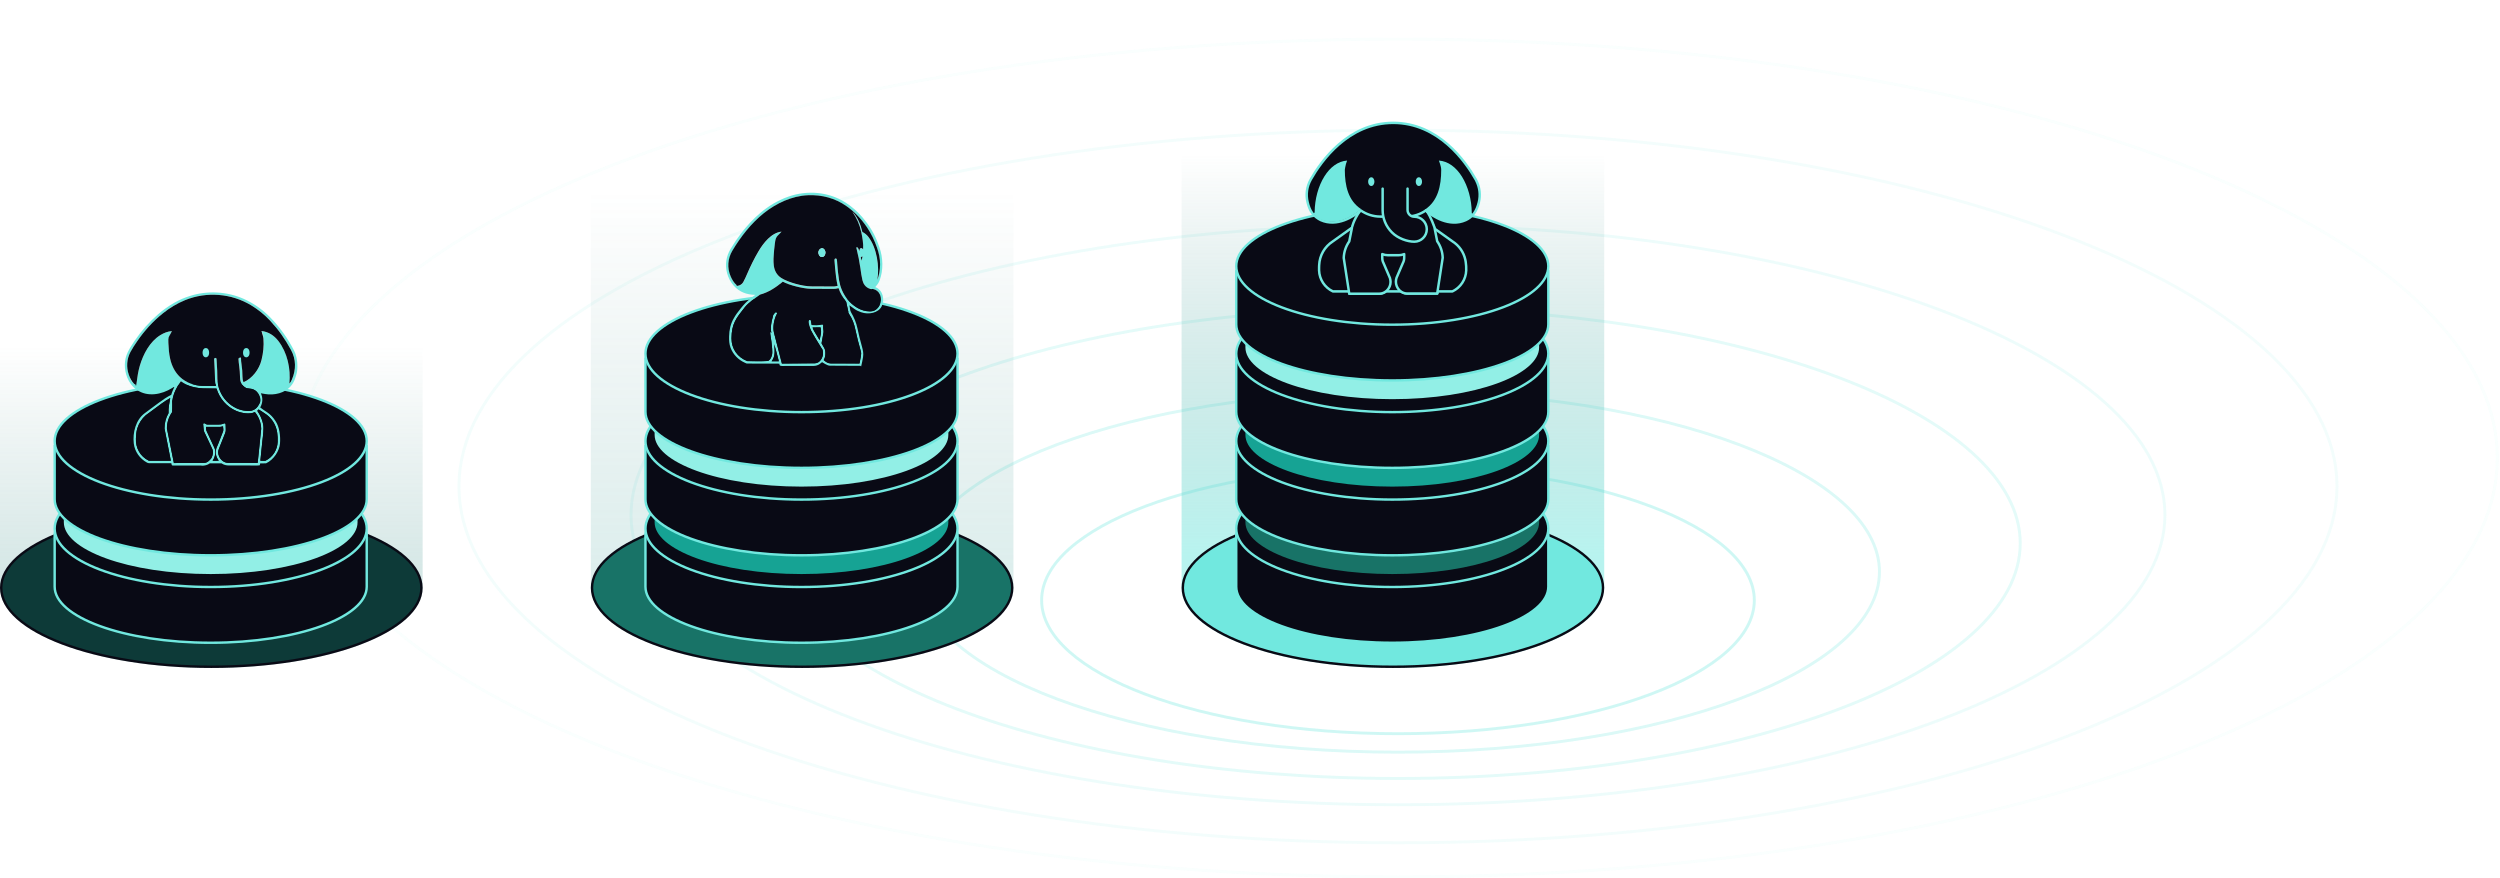 <svg width="703" height="247" viewBox="0 0 703 247" fill="none" xmlns="http://www.w3.org/2000/svg">
<g opacity="0.42">
<path opacity="0.8" d="M393.111 131.267C420.859 131.267 445.961 135.508 464.111 142.352C473.188 145.774 480.505 149.839 485.545 154.332C490.585 158.825 493.313 163.713 493.313 168.791C493.313 173.87 490.585 178.757 485.545 183.25C480.505 187.743 473.188 191.808 464.111 195.23C445.961 202.074 420.859 206.315 393.111 206.315C365.364 206.315 340.262 202.074 322.111 195.23C313.035 191.808 305.718 187.743 300.678 183.25C295.637 178.757 292.908 173.87 292.908 168.791C292.908 163.713 295.637 158.825 300.678 154.332C305.718 149.839 313.035 145.774 322.111 142.352C340.262 135.508 365.364 131.267 393.111 131.267Z" stroke="#71E8DF" stroke-width="0.825"/>
<path opacity="0.6" d="M393.111 110.071C430.576 110.071 464.475 115.79 488.993 125.021C501.254 129.638 511.147 135.124 517.968 141.196C524.789 147.268 528.502 153.891 528.502 160.791C528.502 167.691 524.789 174.314 517.968 180.386C511.147 186.458 501.254 191.945 488.993 196.561C464.475 205.793 430.576 211.51 393.111 211.51C355.647 211.51 321.748 205.793 297.229 196.561C284.969 191.945 275.076 186.458 268.255 180.386C261.434 174.314 257.721 167.691 257.721 160.791C257.721 153.891 261.434 147.268 268.255 141.196C275.076 135.124 284.969 129.638 297.229 125.021C321.748 115.79 355.647 110.071 393.111 110.071Z" stroke="#71E8DF" stroke-width="0.825"/>
<path opacity="0.45" d="M393.111 86.677C441.507 86.677 485.303 94.118 516.984 106.135C532.826 112.145 545.618 119.29 554.442 127.203C563.266 135.116 568.088 143.764 568.088 152.791C568.088 161.818 563.267 170.466 554.442 178.38C545.618 186.293 532.826 193.438 516.984 199.447C485.303 211.464 441.507 218.906 393.111 218.906C344.716 218.906 300.921 211.464 269.239 199.447C253.397 193.438 240.605 186.293 231.781 178.38C222.957 170.466 218.135 161.818 218.135 152.791C218.135 143.764 222.957 135.116 231.781 127.203C240.605 119.29 253.397 112.145 269.239 106.135C300.921 94.118 344.716 86.677 393.111 86.677Z" stroke="#71E8DF" stroke-width="0.825"/>
<path opacity="0.3" d="M393.114 63.282C452.745 63.282 506.712 72.447 545.756 87.249C565.279 94.651 581.05 103.455 591.933 113.21C602.816 122.966 608.776 133.639 608.776 144.792C608.776 155.944 602.816 166.616 591.933 176.372C581.05 186.127 565.279 194.931 545.756 202.333C506.712 217.136 452.745 226.3 393.114 226.3C333.484 226.3 279.516 217.136 240.472 202.333C220.948 194.931 205.178 186.127 194.295 176.372C183.412 166.616 177.451 155.944 177.451 144.792C177.451 133.639 183.412 122.966 194.295 113.21C205.178 103.455 220.948 94.651 240.472 87.249C279.516 72.447 333.484 63.282 393.114 63.282Z" stroke="#71E8DF" stroke-width="0.825"/>
<path opacity="0.2" d="M393.114 36.588C466.105 36.588 532.168 47.845 579.968 66.031C603.869 75.124 623.182 85.943 636.514 97.934C649.845 109.926 657.159 123.057 657.159 136.792C657.159 150.526 649.845 163.657 636.514 175.649C623.183 187.64 603.869 198.458 579.968 207.551C532.168 225.737 466.105 236.994 393.114 236.994C320.123 236.994 254.06 225.737 206.261 207.551C182.36 198.458 163.046 187.64 149.715 175.649C136.384 163.657 129.068 150.526 129.068 136.792C129.068 123.057 136.383 109.926 149.715 97.934C163.046 85.943 182.36 75.124 206.261 66.031C254.06 47.845 320.123 36.588 393.114 36.588Z" stroke="#71E8DF" stroke-width="0.825"/>
<path opacity="0.1" d="M393.112 10.994C478.553 10.994 555.887 24.221 611.845 45.59C639.825 56.275 662.44 68.989 678.053 83.085C693.665 97.181 702.242 112.627 702.242 128.791C702.242 144.955 693.665 160.401 678.053 174.497C662.44 188.594 639.825 201.307 611.845 211.992C555.887 233.362 478.553 246.587 393.112 246.587C307.672 246.587 230.338 233.362 174.38 211.992C146.399 201.307 123.785 188.594 108.172 174.497C92.559 160.401 83.983 144.955 83.982 128.791C83.982 112.627 92.559 97.181 108.172 83.085C123.784 68.989 146.399 56.275 174.38 45.59C230.338 24.221 307.672 10.994 393.112 10.994Z" stroke="#71E8DF" stroke-width="0.825"/>
</g>
<path d="M118.848 165.294L118.843 165.585C118.432 177.9 91.987 187.834 59.424 187.834C26.861 187.834 0.416 177.9 0.005 165.585L0 165.294V75.817H118.848V165.294Z" fill="url(#paint0_linear_1871_97057)"/>
<path d="M59.424 143.096C75.803 143.096 90.616 145.614 101.322 149.675C106.676 151.706 110.986 154.116 113.95 156.774C116.915 159.433 118.506 162.313 118.506 165.294C118.506 168.275 116.915 171.155 113.95 173.813C110.986 176.472 106.676 178.882 101.322 180.913C90.616 184.974 75.803 187.492 59.424 187.492C43.045 187.492 28.232 184.974 17.526 180.913C12.172 178.882 7.862 176.472 4.897 173.813C1.933 171.155 0.342 168.275 0.342 165.294C0.342 162.313 1.933 159.433 4.897 156.774C7.862 154.116 12.172 151.706 17.526 149.675C28.232 145.614 43.045 143.096 59.424 143.096Z" fill="#0D3A38" stroke="#090A15" stroke-width="0.683"/>
<path d="M103.124 150.079V164.988C103.124 167.073 101.964 169.104 99.768 170.994C97.573 172.883 94.376 174.6 90.397 176.048C82.442 178.944 71.428 180.741 59.246 180.741C47.065 180.741 36.051 178.943 28.096 176.048C24.116 174.6 20.92 172.883 18.725 170.994C16.529 169.104 15.369 167.073 15.369 164.988V150.079H103.124Z" fill="#090A15" stroke="#71E8DF" stroke-width="0.683"/>
<path d="M59.246 132.167C71.426 132.167 82.438 134.042 90.393 137.063C94.371 138.574 97.567 140.364 99.763 142.335C101.958 144.306 103.124 146.43 103.124 148.617C103.124 150.805 101.958 152.929 99.763 154.9C97.567 156.871 94.371 158.661 90.393 160.172C82.438 163.193 71.426 165.068 59.246 165.068C47.066 165.068 36.054 163.193 28.1 160.172C24.121 158.661 20.926 156.871 18.73 154.9C16.535 152.929 15.369 150.805 15.369 148.617C15.369 146.43 16.535 144.306 18.73 142.335C20.926 140.364 24.121 138.573 28.1 137.063C36.054 134.042 47.066 132.167 59.246 132.167Z" fill="#090A15" stroke="#71E8DF" stroke-width="0.683"/>
<path d="M100.884 135.582V146.883C100.884 148.848 99.787 150.764 97.704 152.55C95.622 154.335 92.59 155.958 88.814 157.327C81.263 160.066 70.809 161.766 59.246 161.766C47.683 161.766 37.228 160.066 29.678 157.327C25.901 155.958 22.869 154.335 20.787 152.55C18.704 150.764 17.608 148.848 17.607 146.883V135.582H100.884Z" fill="#92EFE6" stroke="#090A15" stroke-width="0.683"/>
<path d="M103.124 125.49V140.399C103.124 142.484 101.964 144.515 99.768 146.405C97.573 148.294 94.376 150.01 90.397 151.459C82.442 154.354 71.428 156.152 59.246 156.152C47.065 156.152 36.051 154.354 28.096 151.459C24.116 150.01 20.92 148.294 18.725 146.405C16.529 144.515 15.369 142.484 15.369 140.399V125.49H103.124Z" fill="#090A15" stroke="#71E8DF" stroke-width="0.683"/>
<path d="M59.246 107.578C71.426 107.578 82.438 109.453 90.393 112.474C94.371 113.984 97.567 115.775 99.763 117.746C101.958 119.717 103.124 121.841 103.124 124.028C103.124 126.216 101.958 128.339 99.763 130.311C97.567 132.282 94.371 134.072 90.393 135.583C82.438 138.604 71.426 140.479 59.246 140.479C47.066 140.478 36.054 138.604 28.1 135.583C24.121 134.072 20.926 132.281 18.73 130.311C16.535 128.339 15.369 126.216 15.369 124.028C15.369 121.841 16.535 119.717 18.73 117.746C20.926 115.775 24.121 113.984 28.1 112.474C36.054 109.453 47.066 107.578 59.246 107.578Z" fill="#090A15" stroke="#71E8DF" stroke-width="0.683"/>
<path d="M284.98 165.294L284.976 165.585C284.564 177.9 258.119 187.834 225.557 187.834C192.994 187.834 166.549 177.9 166.138 165.585L166.133 165.294V42.348H284.98V165.294Z" fill="url(#paint1_linear_1871_97057)" fill-opacity="0.5"/>
<path d="M225.557 143.096C241.936 143.096 256.749 145.614 267.455 149.675C272.809 151.706 277.118 154.116 280.083 156.774C283.048 159.433 284.639 162.313 284.639 165.294C284.639 168.275 283.048 171.155 280.083 173.813C277.118 176.472 272.809 178.882 267.455 180.913C256.749 184.974 241.936 187.492 225.557 187.492C209.178 187.492 194.365 184.974 183.659 180.913C178.305 178.882 173.995 176.472 171.03 173.813C168.066 171.155 166.475 168.275 166.475 165.294C166.475 162.313 168.065 159.433 171.03 156.774C173.995 154.116 178.305 151.706 183.659 149.675C194.365 145.614 209.178 143.096 225.557 143.096Z" fill="#187367" stroke="#090A15" stroke-width="0.683"/>
<path d="M269.257 150.079V164.989C269.257 167.074 268.096 169.105 265.9 170.994C263.705 172.883 260.509 174.6 256.53 176.048C248.575 178.944 237.561 180.741 225.379 180.741C213.198 180.741 202.184 178.944 194.229 176.048C190.249 174.6 187.052 172.883 184.857 170.994C182.661 169.105 181.502 167.074 181.502 164.989V150.079H269.257Z" fill="#090A15" stroke="#71E8DF" stroke-width="0.683"/>
<path d="M225.379 132.167C237.559 132.167 248.571 134.042 256.525 137.063C260.504 138.574 263.7 140.364 265.896 142.335C268.091 144.306 269.257 146.43 269.257 148.617C269.257 150.805 268.091 152.929 265.896 154.9C263.7 156.871 260.504 158.661 256.525 160.172C248.571 163.193 237.559 165.068 225.379 165.068C213.199 165.068 202.187 163.193 194.232 160.172C190.254 158.661 187.059 156.871 184.863 154.9C182.668 152.929 181.502 150.805 181.502 148.617C181.502 146.43 182.668 144.306 184.863 142.335C187.059 140.364 190.254 138.573 194.232 137.063C202.187 134.042 213.199 132.167 225.379 132.167Z" fill="#090A15" stroke="#71E8DF" stroke-width="0.683"/>
<path d="M267.017 135.582V146.883C267.017 148.848 265.92 150.764 263.837 152.55C261.755 154.335 258.723 155.958 254.946 157.327C247.396 160.066 236.942 161.766 225.379 161.766C213.815 161.766 203.361 160.066 195.811 157.327C192.034 155.958 189.002 154.335 186.92 152.55C184.837 150.764 183.74 148.848 183.74 146.883V135.582H267.017Z" fill="#16A394" stroke="#090A15" stroke-width="0.683"/>
<path d="M269.257 125.49V140.399C269.257 142.484 268.096 144.515 265.9 146.405C263.705 148.294 260.509 150.01 256.53 151.459C248.575 154.354 237.561 156.152 225.379 156.152C213.198 156.152 202.184 154.354 194.229 151.459C190.249 150.01 187.052 148.294 184.857 146.405C182.661 144.515 181.502 142.484 181.502 140.399V125.49H269.257Z" fill="#090A15" stroke="#71E8DF" stroke-width="0.683"/>
<path d="M225.379 107.578C237.559 107.578 248.571 109.453 256.525 112.474C260.504 113.984 263.7 115.775 265.896 117.746C268.091 119.717 269.257 121.841 269.257 124.028C269.257 126.216 268.091 128.339 265.896 130.311C263.7 132.282 260.504 134.072 256.525 135.583C248.571 138.604 237.559 140.479 225.379 140.479C213.199 140.478 202.187 138.604 194.232 135.583C190.254 134.072 187.059 132.281 184.863 130.311C182.668 128.339 181.502 126.216 181.502 124.028C181.502 121.841 182.668 119.717 184.863 117.746C187.059 115.775 190.254 113.984 194.232 112.474C202.187 109.453 213.199 107.578 225.379 107.578Z" fill="#090A15" stroke="#71E8DF" stroke-width="0.683"/>
<path d="M267.017 110.993V122.294C267.017 124.259 265.92 126.175 263.837 127.961C261.755 129.746 258.723 131.369 254.946 132.738C247.396 135.477 236.942 137.177 225.379 137.177C213.815 137.177 203.361 135.477 195.811 132.738C192.034 131.369 189.002 129.746 186.92 127.961C184.837 126.175 183.74 124.259 183.74 122.294V110.993H267.017Z" fill="#92EFE6" stroke="#090A15" stroke-width="0.683"/>
<path d="M269.257 100.901V115.81C269.257 117.895 268.096 119.926 265.9 121.816C263.705 123.705 260.509 125.421 256.53 126.87C248.575 129.765 237.561 131.563 225.379 131.563C213.198 131.563 202.184 129.765 194.229 126.87C190.249 125.421 187.052 123.705 184.857 121.816C182.661 119.926 181.502 117.895 181.502 115.81V100.901H269.257Z" fill="#090A15" stroke="#71E8DF" stroke-width="0.683"/>
<path d="M225.379 82.989C237.559 82.989 248.571 84.864 256.525 87.885C260.504 89.395 263.7 91.186 265.896 93.157C268.091 95.128 269.257 97.252 269.257 99.439C269.257 101.627 268.091 103.75 265.896 105.721C263.7 107.692 260.504 109.483 256.525 110.994C248.571 114.014 237.559 115.889 225.379 115.889C213.199 115.889 202.187 114.014 194.232 110.994C190.254 109.483 187.059 107.692 184.863 105.721C182.668 103.75 181.502 101.627 181.502 99.439C181.502 97.252 182.668 95.128 184.863 93.157C187.059 91.186 190.254 89.395 194.232 87.885C202.187 84.864 213.199 82.989 225.379 82.989Z" fill="#090A15" stroke="#71E8DF" stroke-width="0.683"/>
<path d="M451.109 165.294C451.109 177.743 424.504 187.834 391.686 187.834C358.867 187.834 332.262 177.742 332.262 165.294V0H451.109V165.294Z" fill="url(#paint2_linear_1871_97057)" fill-opacity="0.5"/>
<path d="M391.686 143.096C408.065 143.096 422.878 145.614 433.584 149.675C438.938 151.706 443.247 154.116 446.212 156.774C449.177 159.433 450.768 162.313 450.768 165.294C450.768 168.275 449.177 171.155 446.212 173.813C443.247 176.472 438.938 178.882 433.584 180.913C422.878 184.974 408.065 187.492 391.686 187.492C375.307 187.492 360.494 184.974 349.788 180.913C344.434 178.882 340.124 176.472 337.159 173.813C334.194 171.155 332.604 168.275 332.604 165.294C332.604 162.313 334.194 159.433 337.159 156.774C340.124 154.116 344.434 151.706 349.788 149.675C360.494 145.614 375.307 143.096 391.686 143.096Z" fill="#71E8DF" stroke="#090A15" stroke-width="0.683"/>
<path d="M435.386 150.079V164.989C435.386 167.074 434.225 169.105 432.029 170.994C429.834 172.883 426.638 174.6 422.659 176.048C414.703 178.944 403.689 180.741 391.508 180.741C379.326 180.741 368.313 178.944 360.357 176.048C356.378 174.6 353.181 172.883 350.986 170.994C348.79 169.105 347.631 167.074 347.631 164.989V150.079H435.386Z" fill="#090A15" stroke="#71E8DF" stroke-width="0.683"/>
<path d="M391.508 132.167C403.688 132.167 414.7 134.042 422.654 137.063C426.633 138.574 429.829 140.364 432.024 142.335C434.22 144.306 435.386 146.43 435.386 148.617C435.386 150.805 434.22 152.929 432.024 154.9C429.829 156.871 426.633 158.661 422.654 160.172C414.7 163.193 403.688 165.068 391.508 165.068C379.328 165.068 368.316 163.193 360.361 160.172C356.383 158.661 353.187 156.871 350.992 154.9C348.797 152.929 347.631 150.805 347.631 148.617C347.631 146.43 348.797 144.306 350.992 142.335C353.187 140.364 356.383 138.573 360.361 137.063C368.316 134.042 379.328 132.167 391.508 132.167Z" fill="#090A15" stroke="#71E8DF" stroke-width="0.683"/>
<path d="M433.146 135.582V146.883C433.145 148.848 432.049 150.764 429.966 152.55C427.884 154.335 424.852 155.958 421.075 157.327C413.525 160.066 403.071 161.766 391.508 161.766C379.944 161.766 369.49 160.066 361.939 157.327C358.163 155.958 355.131 154.335 353.049 152.55C350.966 150.764 349.869 148.848 349.869 146.883V135.582H433.146Z" fill="#187367" stroke="#090A15" stroke-width="0.683"/>
<path d="M435.386 125.49V140.399C435.386 142.484 434.225 144.515 432.029 146.405C429.834 148.294 426.638 150.01 422.659 151.459C414.703 154.354 403.689 156.152 391.508 156.152C379.326 156.152 368.313 154.354 360.357 151.459C356.378 150.01 353.181 148.294 350.986 146.405C348.79 144.515 347.631 142.484 347.631 140.399V125.49H435.386Z" fill="#090A15" stroke="#71E8DF" stroke-width="0.683"/>
<path d="M391.508 107.578C403.688 107.578 414.7 109.453 422.654 112.474C426.633 113.984 429.829 115.775 432.024 117.746C434.22 119.717 435.386 121.841 435.386 124.028C435.386 126.216 434.22 128.339 432.024 130.311C429.829 132.282 426.633 134.072 422.654 135.583C414.7 138.604 403.688 140.479 391.508 140.479C379.328 140.478 368.316 138.604 360.361 135.583C356.383 134.072 353.187 132.281 350.992 130.311C348.797 128.339 347.631 126.216 347.631 124.028C347.631 121.841 348.797 119.717 350.992 117.746C353.187 115.775 356.383 113.984 360.361 112.474C368.316 109.453 379.328 107.578 391.508 107.578Z" fill="#090A15" stroke="#71E8DF" stroke-width="0.683"/>
<path d="M433.146 110.993V122.294C433.145 124.259 432.049 126.175 429.966 127.961C427.884 129.746 424.852 131.369 421.075 132.738C413.525 135.477 403.071 137.177 391.508 137.177C379.944 137.177 369.49 135.477 361.939 132.738C358.163 131.369 355.131 129.746 353.049 127.961C350.966 126.175 349.869 124.259 349.869 122.294V110.993H433.146Z" fill="#16A394" stroke="#090A15" stroke-width="0.683"/>
<path d="M435.386 100.901V115.81C435.386 117.895 434.225 119.926 432.029 121.816C429.834 123.705 426.638 125.421 422.659 126.87C414.703 129.765 403.689 131.563 391.508 131.563C379.326 131.563 368.313 129.765 360.357 126.87C356.378 125.421 353.181 123.705 350.986 121.816C348.79 119.926 347.631 117.895 347.631 115.81V100.901H435.386Z" fill="#090A15" stroke="#71E8DF" stroke-width="0.683"/>
<path d="M391.508 82.989C403.688 82.989 414.7 84.864 422.654 87.885C426.633 89.395 429.829 91.186 432.024 93.157C434.22 95.128 435.386 97.252 435.386 99.439C435.386 101.627 434.22 103.75 432.024 105.721C429.829 107.692 426.633 109.483 422.654 110.994C414.7 114.014 403.688 115.889 391.508 115.889C379.328 115.889 368.316 114.014 360.361 110.994C356.383 109.483 353.187 107.692 350.992 105.721C348.797 103.75 347.631 101.627 347.631 99.439C347.631 97.252 348.797 95.128 350.992 93.157C353.187 91.186 356.383 89.395 360.361 87.885C368.316 84.864 379.328 82.989 391.508 82.989Z" fill="#090A15" stroke="#71E8DF" stroke-width="0.683"/>
<path d="M433.146 86.404V97.705C433.145 99.669 432.049 101.586 429.966 103.372C427.884 105.157 424.852 106.78 421.075 108.149C413.525 110.887 403.071 112.588 391.508 112.588C379.944 112.588 369.49 110.888 361.939 108.149C358.163 106.78 355.131 105.157 353.049 103.372C350.966 101.586 349.869 99.669 349.869 97.705V86.404H433.146Z" fill="#92EFE6" stroke="#090A15" stroke-width="0.683"/>
<path d="M435.386 76.312V91.221C435.386 93.306 434.225 95.337 432.029 97.227C429.834 99.116 426.638 100.832 422.659 102.281C414.703 105.176 403.689 106.974 391.508 106.974C379.326 106.974 368.313 105.176 360.357 102.281C356.378 100.832 353.181 99.116 350.986 97.227C348.79 95.337 347.631 93.306 347.631 91.221V76.312H435.386Z" fill="#090A15" stroke="#71E8DF" stroke-width="0.683"/>
<path d="M391.508 58.4C403.688 58.4 414.7 60.275 422.654 63.295C426.633 64.806 429.829 66.597 432.024 68.568C434.22 70.539 435.386 72.662 435.386 74.85C435.386 77.037 434.22 79.161 432.024 81.132C429.829 83.103 426.633 84.894 422.654 86.404C414.7 89.425 403.688 91.3 391.508 91.3C379.328 91.3 368.316 89.425 360.361 86.404C356.383 84.894 353.187 83.103 350.992 81.132C348.797 79.161 347.631 77.037 347.631 74.85C347.631 72.662 348.797 70.539 350.992 68.568C353.187 66.597 356.383 64.806 360.361 63.295C368.316 60.275 379.328 58.4 391.508 58.4Z" fill="#090A15" stroke="#71E8DF" stroke-width="0.683"/>
<g clip-path="url(#clip0_1871_97057)">
<path d="M380.193 64.01L374.783 67.881C372.487 69.35 371.053 71.844 370.948 74.573C370.948 74.573 370.901 75.54 370.924 76.03C371.006 78.571 372.51 80.856 374.807 81.941H379.318L379.423 82.582H387.934C388.575 82.57 389.193 82.337 389.706 81.941H393.938C394.439 82.314 395.034 82.523 395.652 82.547H404.162L404.256 81.941H408.418C410.714 80.856 412.218 78.571 412.3 76.03C412.323 75.237 412.276 74.444 412.16 73.663L412.102 73.325L412.067 73.115C411.624 70.959 410.318 69.07 408.453 67.892L403.474 64.337L401.143 59.277C400.875 59.055 400.665 58.88 400.525 58.764C398.834 59.848 396.899 60.513 394.894 60.711L388.727 60.746C386.721 60.548 384.786 59.883 383.096 58.799C382.956 58.927 382.746 59.102 382.478 59.312C382.478 59.312 380.228 64.01 380.216 64.022" fill="#090A15"/>
<path d="M380.193 64.01L374.783 67.881C372.487 69.35 371.053 71.844 370.948 74.573C370.948 74.573 370.901 75.54 370.924 76.03C371.006 78.571 372.51 80.856 374.807 81.941H379.318L379.423 82.582H387.934C388.575 82.57 389.193 82.337 389.706 81.941H393.938C394.439 82.314 395.034 82.523 395.652 82.547H404.162L404.256 81.941H408.418C410.714 80.856 412.218 78.571 412.3 76.03C412.323 75.237 412.276 74.444 412.16 73.663L412.102 73.325L412.067 73.115C411.624 70.959 410.318 69.07 408.453 67.892L403.474 64.337L401.143 59.277C400.875 59.055 400.665 58.88 400.525 58.764C398.834 59.848 396.899 60.513 394.894 60.711L388.727 60.746C386.721 60.548 384.786 59.883 383.096 58.799C382.956 58.927 382.746 59.102 382.478 59.312C382.478 59.312 380.228 64.01 380.216 64.022" stroke="#71E8DF" stroke-width="0.699" stroke-linejoin="round"/>
<path d="M400.488 58.741C400.628 58.869 400.838 59.044 401.106 59.254C402.423 60.991 403.368 63.964 403.368 63.964L404.137 67.834C405.093 69.198 405.629 70.807 405.688 72.474L405.559 73.337L404.195 82.197L404.137 82.535H395.627C394.904 82.524 394.216 82.244 393.68 81.766C393.61 81.708 393.54 81.649 393.481 81.579C392.875 80.95 392.537 80.122 392.526 79.248C392.526 78.863 392.584 78.49 392.7 78.129L394.507 73.92C394.741 73.489 394.857 72.999 394.857 72.509V71.448C394.822 71.46 394.787 71.472 394.752 71.495C394.298 71.67 393.82 71.763 393.33 71.763H390.24C389.704 71.763 389.18 71.658 388.69 71.448V72.556C388.69 73.045 388.807 73.535 389.04 73.966L390.847 78.175C390.963 78.537 391.01 78.921 391.022 79.294C391.022 80.169 390.672 80.996 390.066 81.626C390.007 81.696 389.937 81.754 389.867 81.812C389.331 82.29 388.643 82.57 387.92 82.582H379.41L379.352 82.244L377.988 73.383L377.859 72.521C377.918 70.854 378.454 69.245 379.41 67.881L380.179 64.01C380.191 63.999 380.424 62.18 382.441 59.3C382.709 59.079 382.919 58.904 383.059 58.787C384.761 59.872 386.685 60.536 388.69 60.734H394.834C394.834 60.723 394.834 60.711 394.834 60.699H394.857C396.862 60.501 398.798 59.837 400.488 58.752V58.741Z" fill="#090A15" stroke="#71E8DF" stroke-width="0.699" stroke-linejoin="round"/>
<path d="M415.167 50.836L414.969 50.463C412.089 45.38 404.488 34.55 391.78 34.55C379.073 34.55 371.471 45.38 368.592 50.463C367.484 52.422 367.158 54.718 367.706 56.898C367.962 57.994 368.359 59.09 369.046 60C369.641 60.781 370.574 61.504 371.401 61.888C373.721 62.926 376.041 62.646 378 61.935C379.947 61.224 381.556 60.07 382.465 59.323C382.535 59.265 382.593 59.218 382.652 59.172C384.226 60.268 386.138 60.909 388.213 60.909H395.394C397.446 60.909 399.346 60.279 400.92 59.195C400.967 59.242 401.025 59.277 401.083 59.323C401.993 60.07 403.602 61.224 405.549 61.935C407.496 62.646 409.827 62.938 412.147 61.9C412.975 61.515 413.826 60.944 414.502 60C415.167 59.067 415.586 57.994 415.843 56.898C416.356 54.858 416.099 52.713 415.155 50.836H415.167Z" fill="#090A15" stroke="#71E8DF" stroke-width="0.699" stroke-linejoin="round"/>
<path d="M382.689 58.764C379.098 56.362 378.165 52.235 378.165 47.735C378.165 47.735 378.317 46.628 378.48 46.126C378.597 45.776 378.713 45.462 378.806 45.147C376.23 45.334 374.026 47.024 372.418 49.6C370.716 52.317 369.713 55.966 369.678 59.638C369.678 59.79 369.573 59.93 369.433 59.965C369.398 59.965 369.363 59.965 369.34 59.965C369.864 60.711 370.552 61.317 371.368 61.69C373.665 62.716 375.962 62.436 377.885 61.737C379.809 61.037 381.395 59.895 382.304 59.16C382.479 59.02 382.607 58.904 382.724 58.799C382.712 58.799 382.7 58.787 382.677 58.776L382.689 58.764Z" fill="#71E8DF"/>
<path d="M413.861 59.813C413.826 56.094 412.812 52.41 411.086 49.647C409.454 47.047 407.228 45.334 404.616 45.147C404.721 45.462 404.838 45.788 404.954 46.138C405.117 46.639 405.269 47.199 405.269 47.77C405.269 52.328 404.325 56.502 400.687 58.939C400.676 58.939 400.664 58.95 400.641 58.962C400.757 59.067 400.897 59.184 401.072 59.335C401.981 60.081 403.59 61.235 405.537 61.947C407.484 62.658 409.816 62.949 412.136 61.912C412.963 61.527 413.663 60.909 414.199 60.151C414.164 60.151 414.129 60.163 414.094 60.151C413.943 60.105 413.849 59.976 413.838 59.813H413.861Z" fill="#71E8DF"/>
<path d="M398.996 49.846C398.798 49.846 398.6 49.915 398.46 50.067C398.215 50.347 398.099 50.708 398.11 51.081C398.099 51.454 398.227 51.804 398.472 52.084C398.611 52.224 398.798 52.305 398.985 52.305C399.183 52.305 399.381 52.224 399.521 52.084C399.766 51.804 399.882 51.443 399.871 51.081C399.882 50.708 399.754 50.347 399.509 50.067C399.369 49.927 399.183 49.846 398.996 49.846Z" fill="#71E8DF"/>
<path d="M386.138 50.079C385.998 49.927 385.812 49.857 385.625 49.846C385.427 49.846 385.229 49.927 385.089 50.067C384.844 50.335 384.716 50.697 384.727 51.07C384.716 51.443 384.832 51.804 385.077 52.072C385.217 52.224 385.404 52.294 385.59 52.305C385.788 52.305 385.986 52.224 386.126 52.084C386.604 51.501 386.604 50.661 386.126 50.079H386.138Z" fill="#71E8DF"/>
<path d="M395.804 53.04V59.044C395.804 59.545 396.002 60.023 396.363 60.384C396.725 60.746 397.191 60.944 397.704 60.944C399.639 60.944 401.213 62.518 401.213 64.453C401.213 66.388 399.639 67.962 397.704 67.962C395.769 67.962 393.087 67.041 391.408 65.351C389.73 63.672 388.797 61.434 388.797 59.055V53.051" fill="#090A15"/>
<path d="M395.804 53.04V59.044C395.804 59.545 396.002 60.023 396.363 60.384C396.725 60.746 397.191 60.944 397.704 60.944C399.639 60.944 401.213 62.518 401.213 64.453C401.213 66.388 399.639 67.962 397.704 67.962C395.769 67.962 393.087 67.041 391.408 65.351C389.73 63.672 388.797 61.434 388.797 59.055V53.051" stroke="#71E8DF" stroke-width="0.699" stroke-linecap="round" stroke-linejoin="round"/>
</g>
<g clip-path="url(#clip1_1871_97057)">
<path d="M56.683 130.908H50.176C49.616 130.896 49.115 130.931 48.567 130.908C48.1 130.885 48.31 130.255 48.124 130.255H42.037C41.768 130.255 41.559 130.208 41.325 130.08C39.32 128.984 37.885 127.002 37.617 124.704C37.267 121.672 38.177 118.058 40.684 116.203L44.66 113.253C45.791 112.414 46.911 111.644 48.159 111.014C48.369 110.221 48.695 109.545 49.033 108.799C48.765 108.822 48.625 109.009 48.404 109.113C45.453 110.956 41.5 111.726 38.48 109.627C37.221 108.752 36.323 107.551 35.775 106.152C34.865 103.843 34.83 101.312 35.926 99.038C36.474 97.895 37.139 96.893 37.85 95.843C39.728 93.068 41.932 90.584 44.45 88.38C45.861 87.144 47.366 86.083 48.987 85.15C50.608 84.217 51.832 83.739 53.371 83.237C58.245 81.652 63.819 81.943 68.519 84.031C71.248 85.243 73.708 86.957 75.819 89.08C78.536 91.808 80.903 95.085 82.652 98.514C83.375 99.913 83.643 101.487 83.632 103.061C83.62 104.636 83.387 105.184 83.06 106.21C82.792 107.061 82.407 107.819 81.836 108.507C80.168 110.536 77.078 111.236 74.594 110.804L73.347 110.583C73.965 111.877 73.895 113.311 73.172 114.571C73.766 115.061 74.408 115.457 75.061 115.889C76.04 116.542 76.81 117.358 77.451 118.372C78.629 120.098 78.897 122.71 78.734 124.728C78.571 126.745 77.031 129.252 74.816 130.29L73.16 130.313C73.113 130.488 73.125 130.768 72.974 130.861C72.064 130.955 71.178 130.896 70.233 130.896H64.496C63.68 130.896 62.945 130.756 62.292 130.29H59.015C58.339 130.791 57.581 130.966 56.695 130.966L56.683 130.908ZM72.46 114.314C73.253 113.241 73.335 111.854 72.647 110.723C71.562 108.95 69.802 109.393 69.23 109.113C68.589 108.799 68.052 108.251 67.784 107.586C67.551 107.003 67.516 106.408 67.504 105.79C67.481 104.846 67.423 103.948 67.294 103.015C67.201 102.303 67.096 101.627 67.085 100.916C67.073 100.204 67.306 100.578 67.458 100.589C67.609 100.601 67.796 100.787 67.808 100.916C67.843 101.475 67.866 101.977 67.948 102.525C68.123 103.633 68.192 104.729 68.204 105.86C68.216 106.991 68.274 106.968 68.507 107.493C70.979 106.431 72.903 103.854 73.545 101.301C74.046 99.33 74.268 97.301 74.105 95.249C73.941 93.196 73.72 93.838 73.556 93.079C75.527 93.324 77.078 94.339 78.268 95.855C80.81 99.12 81.848 103.714 81.393 107.854C81.766 107.504 81.953 107.108 82.139 106.665C83.293 103.948 83.293 101.044 81.848 98.397C80.133 95.26 78.384 92.753 75.947 90.153C74.385 88.485 72.624 87.062 70.676 85.885C65.067 82.48 58.117 81.943 52.077 84.392C49.815 85.313 47.727 86.573 45.815 88.112C43.005 90.374 40.591 93.044 38.55 96.018C37.874 97.009 37.232 97.954 36.684 98.992C35.635 100.974 35.483 103.26 36.229 105.37C36.976 107.481 36.964 107.131 37.64 107.842C38.317 108.554 37.862 108.087 38.014 108.064C38.165 108.041 38.398 107.807 38.422 107.633C38.632 106 38.865 104.426 39.331 102.828C40.288 99.563 42.142 96.065 45.103 94.234C46.106 93.616 47.156 93.196 48.357 93.103L47.879 94.001C47.459 94.782 47.319 95.552 47.354 96.415C47.436 97.966 47.517 99.458 47.879 100.974C48.322 102.886 49.185 104.636 50.596 105.988C52.287 107.609 54.77 108.484 57.033 108.507L60.706 108.542C60.531 107.842 60.496 107.213 60.473 106.536L60.391 104.053L60.228 100.916C60.228 100.776 60.484 100.613 60.613 100.636C60.741 100.659 60.904 100.811 60.904 100.916L61.091 104.251C61.149 105.277 61.079 106.245 61.184 107.283C61.441 109.697 62.595 111.924 64.449 113.486C66.047 114.839 68.017 115.609 70.105 115.562C71.073 115.539 71.912 115.072 72.472 114.314H72.46ZM62.887 119.107C63.073 119.025 63.411 119.06 63.435 119.317C63.493 119.807 63.446 120.308 63.481 120.798C63.516 121.288 63.376 121.626 63.225 122.022L61.546 126.244C61.277 126.908 61.324 127.701 61.616 128.366C62.047 129.345 63.015 130.15 64.123 130.15L72.449 130.173L72.74 127.398L73.44 120.6C73.393 118.874 72.764 117.241 71.667 115.877C70.198 116.623 67.878 116.157 66.467 115.574C63.738 114.431 61.732 112.075 60.869 109.265L58.129 109.23C56.706 109.265 55.342 109.113 53.989 108.74C52.846 108.425 51.809 107.924 50.852 107.201C49.768 108.67 48.742 110.699 48.497 112.472C48.357 112.857 48.45 113.253 48.439 113.638C48.439 114.419 48.439 115.154 48.38 115.935C47.447 117.265 46.923 118.85 46.934 120.471L48.893 130.208L57.371 130.173C58.269 130.173 58.922 129.485 59.435 128.821C59.855 128.016 60.053 127.048 59.668 126.22L57.826 122.29C57.627 121.871 57.394 121.509 57.301 121.043C57.208 120.576 57.208 119.982 57.138 119.445C57.068 118.909 57.173 119.119 57.313 119.049C57.616 118.897 57.849 119.387 58.304 119.387H61.021C61.662 119.399 62.257 119.387 62.875 119.119L62.887 119.107ZM41.862 129.555H48.042L46.258 120.495C46.258 118.955 46.619 117.498 47.389 116.168C47.331 114.687 47.611 113.37 47.867 111.924C46.969 112.425 46.235 112.915 45.465 113.463L41.011 116.751C39.868 117.754 39.051 119.025 38.608 120.471C38.317 121.404 38.27 122.291 38.224 123.258C38.084 125.894 39.401 128.366 41.862 129.544V129.555ZM74.676 129.544C76.728 128.529 77.976 126.5 78.081 124.261C78.116 123.375 78.081 122.594 77.953 121.707C77.638 119.399 76.32 117.393 74.35 116.192C73.79 115.854 73.3 115.457 72.717 115.142C72.589 115.294 72.425 115.387 72.356 115.539C73.347 116.95 74.105 118.594 74.093 120.366C74.081 122.139 73.895 122.967 73.755 124.273L73.218 129.555C73.697 129.52 74.198 129.637 74.676 129.555V129.544ZM59.785 129.555C60.426 129.555 60.928 129.59 61.511 129.532C61.032 128.914 60.776 128.296 60.683 127.585C60.671 125.952 60.858 126.08 61.359 124.786L62.723 121.276C62.898 120.833 62.7 120.331 62.723 119.888L61.884 120.04H57.931C57.931 120.448 57.931 120.833 58.106 121.229L60.31 125.975C60.776 126.978 60.496 128.622 59.773 129.544L59.785 129.555Z" fill="#71E8DF"/>
<path d="M72.461 114.314C71.901 115.072 71.062 115.539 70.094 115.562C68.007 115.609 66.036 114.851 64.438 113.486C62.596 111.912 61.43 109.697 61.173 107.283C61.068 106.245 61.138 105.277 61.08 104.251L60.893 100.916C60.893 100.799 60.695 100.648 60.602 100.636C60.508 100.624 60.217 100.776 60.217 100.916L60.38 104.053L60.462 106.536C60.485 107.213 60.52 107.842 60.695 108.542L57.022 108.507C54.76 108.484 52.276 107.609 50.585 105.988C49.174 104.636 48.311 102.887 47.868 100.974C47.506 99.447 47.425 97.966 47.343 96.415C47.261 94.864 47.448 94.782 47.868 94.001L48.346 93.103C47.145 93.196 46.095 93.616 45.093 94.234C42.131 96.065 40.288 99.563 39.32 102.828C38.854 104.426 38.621 106 38.411 107.633C38.201 109.265 38.189 108.041 38.003 108.064C37.816 108.087 37.711 107.924 37.629 107.842C36.953 107.131 36.545 106.292 36.218 105.37C35.484 103.26 35.635 100.974 36.673 98.992C37.221 97.954 37.863 97.009 38.539 96.018C40.568 93.045 42.982 90.374 45.804 88.112C47.716 86.573 49.804 85.313 52.066 84.392C58.118 81.943 65.056 82.48 70.654 85.873C72.613 87.062 74.374 88.473 75.924 90.141C78.362 92.753 80.111 95.249 81.825 98.385C83.271 101.032 83.271 103.936 82.117 106.653C81.93 107.108 81.743 107.504 81.37 107.842C81.813 103.703 80.787 99.108 78.245 95.843C77.056 94.327 75.505 93.313 73.534 93.068C73.697 93.826 74.024 94.467 74.082 95.237C74.245 97.289 74.024 99.318 73.522 101.289C72.881 103.843 70.957 106.42 68.485 107.481C68.24 106.945 68.181 106.408 68.181 105.848C68.181 104.717 68.1 103.633 67.925 102.513C67.75 101.394 67.808 101.464 67.785 100.904C67.762 100.344 67.575 100.578 67.435 100.578C67.295 100.578 67.062 100.764 67.062 100.904C67.074 101.627 67.179 102.292 67.272 103.003C67.4 103.936 67.459 104.834 67.482 105.778C67.493 106.385 67.528 106.991 67.762 107.574C68.042 108.239 68.566 108.787 69.208 109.102C69.779 109.382 71.54 108.939 72.624 110.711C73.709 112.484 73.231 113.23 72.438 114.303L72.461 114.314Z" fill="#090A15"/>
<path d="M62.886 119.107C62.28 119.375 61.673 119.399 61.032 119.387H58.315C57.86 119.375 57.639 118.886 57.324 119.037C57.009 119.189 57.125 119.259 57.149 119.434C57.219 119.97 57.207 120.506 57.312 121.031C57.417 121.556 57.639 121.847 57.837 122.279L59.679 126.209C60.064 127.037 59.866 128.004 59.446 128.809C58.933 129.474 58.28 130.162 57.382 130.162L48.904 130.197L46.945 120.46C46.945 118.839 47.458 117.253 48.391 115.924C48.461 115.142 48.438 114.408 48.45 113.626C48.461 112.845 48.356 112.845 48.508 112.46C48.753 110.688 49.779 108.647 50.863 107.189C51.82 107.912 52.846 108.426 54 108.729C55.353 109.102 56.717 109.253 58.14 109.218L60.88 109.253C61.743 112.052 63.749 114.419 66.478 115.562C67.877 116.145 70.209 116.623 71.678 115.865C72.775 117.218 73.404 118.862 73.451 120.588L72.751 127.386L72.46 130.162L64.134 130.138C63.038 130.138 62.058 129.334 61.627 128.354C61.195 127.375 61.288 126.897 61.557 126.232L63.236 122.011C63.399 121.614 63.527 121.241 63.492 120.786C63.457 120.331 63.504 119.807 63.446 119.305C63.387 118.804 63.084 119.014 62.898 119.095L62.886 119.107Z" fill="#090A15"/>
<path d="M41.859 129.555C39.399 128.378 38.081 125.906 38.221 123.27C38.268 122.302 38.326 121.416 38.606 120.483C39.049 119.025 39.865 117.766 41.008 116.763L45.463 113.475C46.232 112.927 46.967 112.437 47.865 111.936C47.597 113.382 47.317 114.699 47.387 116.18C46.617 117.51 46.255 118.956 46.255 120.506L48.04 129.567H41.859V129.555Z" fill="#090A15"/>
<path d="M74.676 129.544C74.198 129.637 73.697 129.52 73.218 129.544L73.755 124.261C73.883 122.955 74.081 121.684 74.093 120.355C74.105 119.025 73.347 116.938 72.356 115.527C72.425 115.375 72.589 115.282 72.717 115.131C73.3 115.445 73.79 115.842 74.35 116.18C76.32 117.381 77.638 119.387 77.953 121.696C78.081 122.582 78.116 123.363 78.081 124.25C77.988 126.489 76.728 128.518 74.676 129.532V129.544Z" fill="#090A15"/>
<path d="M59.784 129.556C60.507 128.634 60.787 126.99 60.321 125.987L58.117 121.241C57.93 120.845 57.93 120.46 57.942 120.063H61.895L62.734 119.9C62.711 120.343 62.909 120.856 62.734 121.288L61.37 124.798C60.869 126.081 60.67 125.952 60.694 127.596C60.787 128.296 61.044 128.926 61.522 129.544C60.939 129.602 60.437 129.567 59.796 129.567L59.784 129.556Z" fill="#090A15"/>
<ellipse cx="57.884" cy="99.175" rx="0.919" ry="1.312" fill="#71E8DF"/>
<ellipse cx="69.259" cy="99.175" rx="0.919" ry="1.312" fill="#71E8DF"/>
</g>
<g clip-path="url(#clip2_1871_97057)">
<path d="M233.424 102.838C232.526 102.838 231.289 101.847 231.196 101.858C230.869 101.893 230.415 102.908 228.63 102.908H220.675C220.267 102.908 219.882 102.955 219.486 102.85C219.089 102.745 219.241 102.465 219.159 102.255L210.119 102.232C209.851 102.232 209.688 102.103 209.466 102.01C207.623 101.194 206.154 99.701 205.442 97.799C205.046 96.761 204.999 95.735 205.022 94.638C205.046 92.807 205.431 91.046 206.364 89.471C206.644 89.005 206.877 88.562 207.203 88.142C207.985 87.115 208.743 86.101 209.653 85.168C210.563 84.234 211.437 83.686 212.382 82.916C209.956 82.87 207.962 82.135 206.364 80.374C205.442 79.359 204.824 78.157 204.451 76.793C203.809 74.437 204.206 72.022 205.477 69.946C206.749 67.87 207.262 67.123 208.288 65.77C209.944 63.566 211.799 61.571 213.899 59.798C216.22 57.839 218.832 56.299 221.713 55.285C226.997 53.418 233.004 53.908 237.763 56.953C239.582 58.107 241.157 59.519 242.545 61.14C244.365 63.274 245.846 65.63 246.826 68.278L247.257 69.456C248.342 72.384 248.459 76.058 247.304 78.939C247.036 79.615 246.627 80.175 246.137 80.735C248.319 81.598 248.843 84.211 247.934 86.112C247.024 88.013 244.248 88.562 242.125 87.792C241.472 87.559 240.854 87.302 240.306 86.905L238.824 85.844C239.057 86.474 238.964 87.22 239.291 87.78C240.154 89.25 240.772 90.708 241.122 92.364C241.472 94.02 241.903 95.77 242.382 97.473C242.662 98.464 242.86 99.409 242.685 100.447C242.51 101.485 242.405 101.917 242.242 102.663C242.078 103.41 242.125 102.873 241.997 102.873L233.389 102.827L233.424 102.838ZM238.241 84.094C239.781 86.042 242.09 87.582 244.609 87.57C245.578 87.57 246.441 87.127 247.012 86.357C247.584 85.587 247.922 83.978 247.409 82.811C247.047 81.983 246.324 81.447 245.461 81.283C245.088 81.213 244.679 81.283 244.306 81.12C243.35 80.712 242.743 79.825 242.498 78.799C242.242 77.668 242.102 76.594 241.938 75.475C241.67 73.574 241.297 71.731 240.83 69.865C240.364 67.998 240.83 69.608 240.935 69.573C241.32 69.456 241.472 70.354 241.635 70.623C241.74 70.366 241.682 70.039 241.903 69.865C242.125 69.689 242.487 69.888 242.697 70.133C242.802 68.465 242.51 66.902 242.183 65.327C241.752 63.228 240.9 61.338 239.652 59.542C241.145 60.988 242.043 63.286 242.487 65.257C243.163 65.584 243.735 66.062 244.201 66.669C246.557 69.736 247.35 75.043 246.686 78.729C247.211 77.341 247.444 75.906 247.467 74.425C247.49 72.944 247.141 71.194 246.604 69.654C245.893 67.602 244.959 65.677 243.746 63.881C242.172 61.56 240.341 59.624 238.054 58.014C234.847 55.751 231.079 54.748 227.137 54.923C222.658 55.121 218.319 57.163 214.843 59.95C211.262 62.819 208.3 66.587 205.955 70.541C204.626 72.78 204.462 75.405 205.489 77.773C205.897 78.717 206.387 79.557 207.168 80.222C207.25 80.292 207.39 80.432 207.53 80.397C208.148 80.28 208.696 79.919 209.011 79.382C209.455 78.636 209.769 77.866 210.108 77.073C211.053 74.892 212.079 72.78 213.292 70.728C214.633 68.442 216.931 65.444 219.8 65.176C218.902 66.237 218.214 66.412 217.993 67.963C217.771 69.514 217.608 71.147 217.538 72.769C217.514 73.434 217.549 74.028 217.619 74.693C217.783 76.151 218.494 77.434 219.742 78.216C221.772 79.499 225.807 80.549 228.082 80.56L234.555 80.595C234.905 80.595 235.208 80.479 235.57 80.42C235.197 78.787 234.998 77.178 234.858 75.498L234.672 73.212C234.649 72.979 234.695 72.839 234.893 72.745C235.092 72.652 235.29 72.757 235.337 72.955C235.407 73.352 235.418 73.772 235.453 74.203C235.582 75.79 235.698 77.318 235.978 78.892C236.316 80.829 237.04 82.578 238.264 84.129L238.241 84.094ZM242.242 73.317C242.393 72.897 242.452 72.535 242.557 72.116C242.358 72.209 242.253 72.244 242.055 72.279L242.242 73.317ZM230.963 97.834C229.96 96.178 228.933 94.592 228.047 92.901C227.16 91.209 226.95 89.985 227.674 89.95C228.397 89.915 227.988 90.031 228.012 90.16L228.257 91.396C229.027 91.396 230.205 91.524 230.916 91.256C231.068 91.198 231.453 91.163 231.488 91.408C231.523 91.653 231.453 91.886 231.464 92.131C231.476 92.586 231.651 93.041 231.569 93.496L231.021 96.528L231.826 97.939C232.246 98.674 232.199 100.412 231.628 101.229C232.164 101.718 232.794 102.185 233.575 102.185L241.694 102.208L242.09 100.097C242.172 99.654 242.183 99.187 242.055 98.744C241.449 96.715 240.947 94.685 240.504 92.597C240.189 91.093 239.687 89.693 238.824 88.41C237.961 87.127 238.614 87.955 238.556 87.687L237.949 84.899C237.075 83.686 236.258 82.461 235.803 81.015C235.278 81.178 234.8 81.237 234.252 81.225L227.895 81.19C226.006 81.19 221.853 80.199 220.127 79.196C218.191 80.817 216.091 82.205 213.712 82.835C212.301 83.873 210.481 85.074 209.42 86.427C207.017 89.471 205.722 91.011 205.699 95.14C205.675 98.091 207.402 100.47 210.131 101.532C212.032 101.555 213.887 101.614 215.788 101.509C216.383 101.474 216.791 100.704 216.943 100.249C217.188 99.537 217.176 98.838 217.129 98.091C217.036 96.715 216.838 95.385 216.616 94.02C216.57 93.775 216.57 93.542 216.616 93.309C216.826 93.356 216.768 93.519 216.908 93.589C216.57 92.177 216.908 90.428 217.316 89.075C217.724 87.722 217.374 88.62 217.514 88.457C217.853 88.083 217.934 87.698 218.249 87.827C218.564 87.955 218.529 88.153 218.424 88.352C217.666 89.751 217.234 91.991 217.643 93.542L219.229 99.701L219.87 102.22L229.12 102.15C230.578 102.15 231.499 100.459 231.429 99.199C231.359 97.939 231.254 98.313 230.963 97.823V97.834ZM230.741 92.061L228.502 92.084C228.618 92.562 228.852 92.971 229.108 93.379L230.473 95.653C230.741 94.044 231.079 93.74 230.741 92.061ZM218.996 101.579L218.424 99.362L217.713 96.796C217.806 98.464 218.132 100.132 216.978 101.579H218.984H218.996Z" fill="#71E8DF"/>
<path d="M238.242 84.094C237.018 82.531 236.294 80.782 235.956 78.857C235.688 77.283 235.56 75.755 235.431 74.168C235.396 73.737 235.385 73.317 235.315 72.92C235.28 72.722 235 72.652 234.871 72.71C234.685 72.804 234.638 72.944 234.65 73.177L234.836 75.463C234.976 77.143 235.186 78.752 235.548 80.385C235.186 80.444 234.883 80.56 234.533 80.56L228.06 80.525C225.785 80.514 221.75 79.464 219.72 78.181C218.472 77.399 217.761 76.116 217.597 74.658C217.527 74.005 217.492 73.399 217.516 72.734C217.586 71.112 217.737 69.538 217.97 67.928C218.204 66.319 218.88 66.202 219.778 65.141C216.909 65.409 214.611 68.406 213.27 70.693C212.057 72.746 211.03 74.857 210.086 77.038C209.736 77.831 209.421 78.601 208.989 79.347C208.674 79.884 208.126 80.257 207.508 80.362C206.89 80.467 207.228 80.257 207.146 80.187C206.377 79.51 205.875 78.682 205.467 77.738C204.44 75.37 204.604 72.746 205.933 70.506C208.278 66.564 211.24 62.785 214.821 59.915C218.332 57.139 222.671 55.098 227.15 54.9C231.092 54.725 234.86 55.716 238.067 57.991C240.353 59.612 242.185 61.536 243.759 63.858C244.972 65.654 245.905 67.59 246.617 69.631C247.154 71.171 247.503 72.746 247.48 74.402C247.457 76.058 247.223 77.306 246.699 78.706C247.363 75.02 246.57 69.725 244.214 66.645C243.748 66.039 243.176 65.561 242.5 65.234C242.045 63.263 241.158 60.965 239.665 59.519C240.913 61.315 241.753 63.204 242.196 65.304C242.523 66.879 242.815 68.442 242.71 70.109C242.5 69.853 242.173 69.631 241.916 69.841C241.66 70.051 241.753 70.343 241.648 70.599C241.485 70.343 241.333 69.433 240.948 69.55C240.563 69.666 240.808 69.69 240.843 69.841C241.31 71.719 241.683 73.562 241.951 75.451C242.103 76.571 242.243 77.644 242.511 78.776C242.745 79.802 243.351 80.689 244.319 81.097C245.287 81.505 245.101 81.178 245.474 81.26C246.337 81.435 247.049 81.96 247.422 82.788C247.935 83.954 247.783 85.319 247.025 86.334C246.267 87.349 245.602 87.547 244.622 87.547C242.103 87.547 239.794 86.019 238.254 84.071L238.242 84.094ZM231.862 71.859C232.189 71.369 232.212 70.763 231.897 70.273C231.582 69.783 231.034 69.69 230.637 69.993C230.054 70.424 229.996 71.241 230.381 71.824C230.567 72.104 230.812 72.256 231.081 72.267C231.349 72.279 231.664 72.162 231.862 71.859Z" fill="#090A15"/>
<path d="M230.963 97.834C231.255 98.324 231.395 98.604 231.43 99.211C231.5 100.47 230.578 102.15 229.12 102.162L219.871 102.232L219.229 99.712L217.643 93.554C217.247 92.002 217.666 89.763 218.425 88.363C219.183 86.963 218.448 87.92 218.25 87.838C217.946 87.71 217.865 88.095 217.515 88.468C217.165 88.841 217.386 88.876 217.316 89.086C216.908 90.439 216.57 92.189 216.908 93.6C216.768 93.53 216.827 93.367 216.617 93.32C216.57 93.565 216.57 93.787 216.617 94.032C216.838 95.397 217.037 96.726 217.13 98.103C217.223 99.479 217.188 99.549 216.943 100.26C216.792 100.715 216.383 101.485 215.789 101.52C213.887 101.625 212.021 101.567 210.132 101.543C207.402 100.47 205.688 98.091 205.699 95.151C205.723 91.022 207.017 89.483 209.42 86.439C210.481 85.097 212.289 83.896 213.712 82.846C216.092 82.216 218.18 80.828 220.127 79.207C221.854 80.198 226.006 81.19 227.896 81.202L234.252 81.237C234.801 81.237 235.279 81.19 235.804 81.027C236.259 82.473 237.075 83.698 237.95 84.911L238.556 87.698C238.615 87.955 238.661 88.188 238.825 88.421C239.688 89.693 240.189 91.104 240.504 92.609C240.948 94.685 241.461 96.715 242.056 98.756C242.184 99.187 242.172 99.654 242.091 100.109L241.694 102.22L233.576 102.197C232.806 102.197 232.176 101.73 231.628 101.24C232.2 100.424 232.235 98.686 231.826 97.951L231.022 96.54L231.57 93.507C231.651 93.052 231.476 92.597 231.465 92.142C231.453 91.687 231.523 91.629 231.488 91.419C231.453 91.209 231.068 91.209 230.917 91.267C230.205 91.536 229.027 91.407 228.257 91.407L228.012 90.171C227.989 90.043 227.767 89.961 227.674 89.961C226.951 89.996 227.849 92.539 228.047 92.912C228.934 94.615 229.96 96.19 230.963 97.846V97.834Z" fill="#090A15"/>
<path d="M230.739 92.061C231.066 93.74 230.739 94.055 230.471 95.653L229.107 93.379C228.862 92.959 228.617 92.551 228.5 92.084L230.739 92.061Z" fill="#090A15"/>
<path d="M218.994 101.579H216.988C218.131 100.132 217.805 98.464 217.723 96.796L218.435 99.362L219.006 101.579H218.994Z" fill="#090A15"/>
<path d="M242.241 73.317L242.055 72.279C242.241 72.244 242.358 72.197 242.556 72.115C242.451 72.535 242.393 72.897 242.241 73.317Z" fill="#090A15"/>
<path d="M231.863 71.859C231.664 72.162 231.396 72.267 231.081 72.267C230.766 72.267 230.556 72.104 230.381 71.824C229.997 71.229 230.067 70.424 230.638 69.993C231.21 69.561 231.641 69.853 231.898 70.273C232.154 70.692 232.189 71.381 231.863 71.859Z" fill="#71E8DF"/>
</g>
<defs>
<linearGradient id="paint0_linear_1871_97057" x1="59.424" y1="97.317" x2="59.424" y2="373.319" gradientUnits="userSpaceOnUse">
<stop stop-color="#3F827D" stop-opacity="0"/>
<stop offset="1" stop-color="#71E8DF"/>
</linearGradient>
<linearGradient id="paint1_linear_1871_97057" x1="225.557" y1="53.881" x2="225.557" y2="322.739" gradientUnits="userSpaceOnUse">
<stop stop-color="#3F827D" stop-opacity="0"/>
<stop offset="1" stop-color="#71E8DF"/>
</linearGradient>
<linearGradient id="paint2_linear_1871_97057" x1="391.686" y1="43.435" x2="391.686" y2="156.146" gradientUnits="userSpaceOnUse">
<stop stop-color="#3F827D" stop-opacity="0"/>
<stop offset="1" stop-color="#71E8DF"/>
</linearGradient>
<clipPath id="clip0_1871_97057">
<rect width="49.56" height="48.72" fill="white" transform="translate(367 34.2)"/>
</clipPath>
<clipPath id="clip1_1871_97057">
<rect width="48.72" height="48.72" fill="white" transform="translate(35 82.2)"/>
</clipPath>
<clipPath id="clip2_1871_97057">
<rect width="44.52" height="48.72" fill="white" transform="translate(204 54.2)"/>
</clipPath>
</defs>
</svg>
